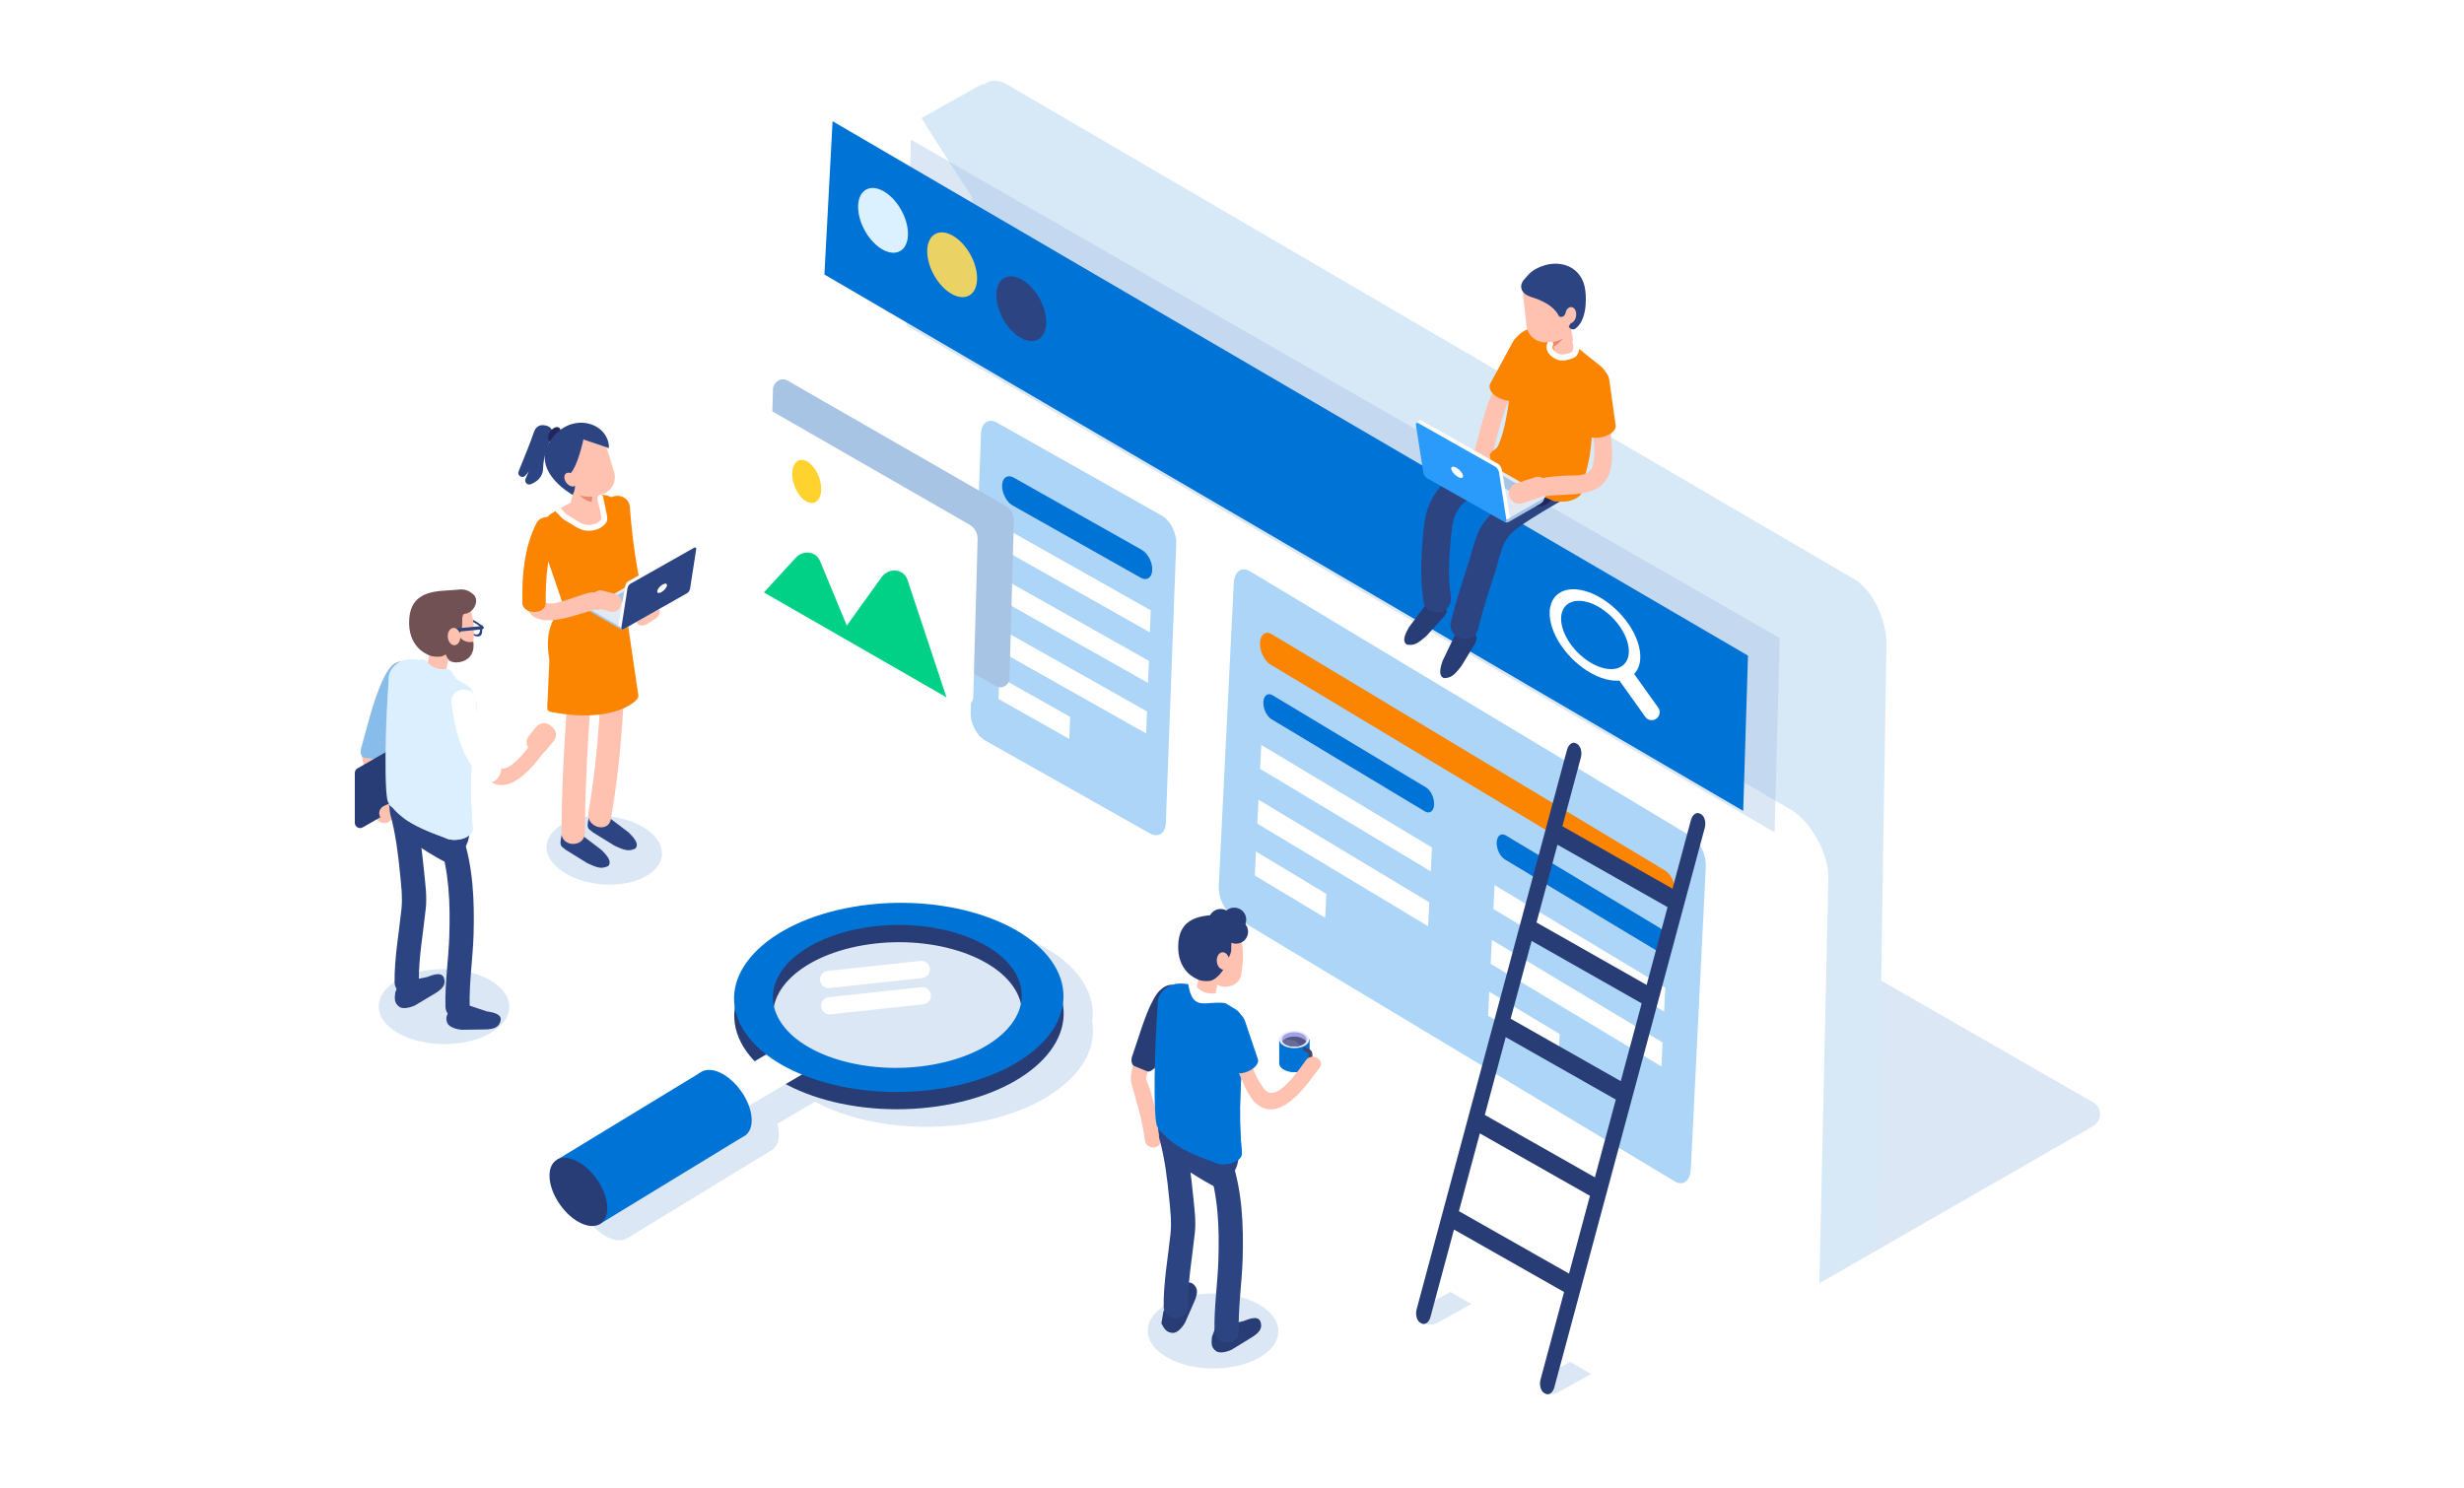 <svg width="250" height="151" viewBox="0 0 250 151" fill="none" xmlns="http://www.w3.org/2000/svg">
<g clip-path="url(#clip0_7_18196)">
<g style="mix-blend-mode:multiply" opacity="0.4">
<path d="M183.403 124.824L156.94 139.516C156.346 139.847 156.108 140.52 156.411 141.014C156.713 141.509 157.448 141.642 158.043 141.313L185.521 126.058L183.4 124.824H183.403Z" fill="#A8C4E5"/>
</g>
<g style="mix-blend-mode:multiply" opacity="0.4">
<path d="M171.264 120.126L169.094 118.922L144.722 132.453C144.127 132.784 143.889 133.457 144.192 133.951C144.495 134.446 145.229 134.579 145.824 134.25L171.262 120.128L171.264 120.126Z" fill="#A8C4E5"/>
</g>
<g style="mix-blend-mode:multiply" opacity="0.4">
<path d="M126.895 92.156L151.779 77.864C152.212 77.615 152.745 77.615 153.178 77.864L212.37 111.863C213.302 112.398 213.302 113.738 212.37 114.273L183.796 130.685L126.893 92.159L126.895 92.156Z" fill="#A8C4E5"/>
</g>
<path d="M93.498 11.982L99.714 8.496L104.627 15.532C104.627 15.532 99.976 21.202 99.725 21.395C99.474 21.589 93.498 11.982 93.498 11.982Z" fill="#D7E8F7"/>
<path d="M190.473 124.103L191.398 65.46C191.435 62.837 189.963 59.835 188.111 58.754L102.188 8.582C100.335 7.501 98.801 8.748 98.764 11.371L97.927 70.408C97.891 73.031 99.363 76.032 101.215 77.114L180.278 123.278L178.16 128.195L182.943 130.928L188.807 127.711C189.805 127.047 190.454 125.413 190.471 124.103H190.473Z" fill="#D7E8F7"/>
<g filter="url(#filter0_d_7_18196)">
<path d="M180.777 130.73L94.854 80.561C93.001 79.479 91.527 76.475 91.566 73.854L92.403 14.818C92.439 12.194 93.972 10.947 95.826 12.029L181.75 62.198C183.602 63.28 185.543 66.456 185.506 69.077L184.203 127.941C184.166 130.565 182.634 131.812 180.779 130.73H180.777Z" fill="url(#paint0_linear_7_18196)"/>
</g>
<g style="mix-blend-mode:multiply" opacity="0.4">
<path d="M180.053 84.47L91.962 33.034L92.422 14.17L180.578 64.753L180.053 84.47Z" fill="#A8C4E5"/>
</g>
<path d="M176.867 82.289L83.647 27.858L84.474 12.3L177.353 66.533L176.867 82.289Z" fill="#0073D6"/>
<path d="M92.124 23.84C92.074 25.461 90.9 26.112 89.504 25.297C88.108 24.483 87.016 22.507 87.066 20.885C87.116 19.264 88.29 18.613 89.686 19.427C91.082 20.242 92.174 22.218 92.124 23.84Z" fill="#DCF1FF"/>
<path d="M99.135 28.346C99.086 29.968 97.912 30.619 96.516 29.804C95.12 28.989 94.028 27.013 94.078 25.392C94.127 23.771 95.301 23.119 96.698 23.934C98.094 24.749 99.185 26.725 99.135 28.346Z" fill="#EBD265"/>
<path d="M106.147 32.804C106.098 34.425 104.924 35.076 103.528 34.261C102.131 33.447 101.04 31.471 101.09 29.849C101.139 28.228 102.313 27.577 103.709 28.392C105.105 29.206 106.197 31.182 106.147 32.804Z" fill="#2C4482"/>
<path d="M166.302 65.636C166.892 68.107 165.366 69.58 162.897 68.918C160.431 68.255 157.943 65.705 157.353 63.235C156.763 60.764 158.289 59.291 160.758 59.954C163.224 60.616 165.712 63.164 166.302 65.636ZM165.171 65.333C164.73 63.486 162.871 61.581 161.028 61.087C159.184 60.592 158.043 61.691 158.484 63.538C158.925 65.385 160.784 67.29 162.627 67.784C164.471 68.279 165.612 67.18 165.171 65.333Z" fill="white"/>
<path d="M168.052 72.928C167.693 73.186 167.194 73.112 166.945 72.762L164.373 69.161C164.125 68.812 164.213 68.313 164.574 68.055C164.933 67.797 165.432 67.871 165.681 68.221L168.253 71.822C168.502 72.171 168.413 72.67 168.052 72.928Z" fill="white"/>
<path d="M116.673 84.573L99.955 75.142C99.103 74.663 98.446 73.401 98.485 72.326L99.538 43.967C99.577 42.892 100.301 42.408 101.152 42.89L117.871 52.321C118.722 52.8 119.38 54.062 119.341 55.137L118.288 83.496C118.249 84.571 117.525 85.055 116.673 84.573Z" fill="#ADD5F7"/>
<path d="M115.735 58.625L102.743 51.295C102.125 50.947 101.647 50.029 101.675 49.248C101.703 48.468 102.228 48.115 102.849 48.465L115.841 55.795C116.459 56.144 116.937 57.062 116.909 57.842C116.881 58.623 116.355 58.975 115.735 58.625Z" fill="#0073D6"/>
<path d="M116.671 64.17L101.867 55.819L101.951 53.581L116.755 61.932L116.671 64.17Z" fill="white"/>
<path d="M116.481 69.303L101.678 60.951L101.762 58.711L116.566 67.062L116.481 69.303Z" fill="white"/>
<path d="M116.291 74.433L101.487 66.082L101.572 63.843L116.375 72.194L116.291 74.433Z" fill="white"/>
<path d="M108.494 74.99L101.308 70.934L101.39 68.694L108.579 72.749L108.494 74.99Z" fill="white"/>
<path d="M169.912 119.881L125.084 92.939C124.238 92.432 123.599 91.073 123.657 89.907L125.181 59.16C125.239 57.995 125.972 57.462 126.817 57.969L171.645 84.91C172.49 85.418 173.13 86.777 173.072 87.942L171.548 118.689C171.489 119.855 170.757 120.388 169.912 119.881Z" fill="#ADD5F7"/>
<path d="M168.792 91.408L128.879 67.421C128.265 67.051 127.8 66.064 127.841 65.217C127.882 64.37 128.416 63.983 129.03 64.353L168.943 88.34C169.557 88.71 170.022 89.697 169.981 90.544C169.939 91.391 169.406 91.778 168.792 91.408Z" fill="#FB8500"/>
<path d="M168.24 96.564L152.678 87.211C152.192 86.919 151.824 86.138 151.856 85.467C151.889 84.796 152.31 84.491 152.797 84.784L168.359 94.137C168.845 94.429 169.213 95.21 169.18 95.88C169.148 96.551 168.726 96.857 168.24 96.564Z" fill="#0073D6"/>
<path d="M144.566 82.337L129.004 72.984C128.518 72.691 128.15 71.911 128.183 71.24C128.215 70.569 128.637 70.264 129.123 70.556L144.685 79.909C145.171 80.202 145.539 80.982 145.506 81.653C145.474 82.324 145.053 82.629 144.566 82.337Z" fill="#0073D6"/>
<path d="M168.845 102.658L151.521 92.247L151.64 89.817L168.964 100.23L168.845 102.658Z" fill="white"/>
<path d="M145.171 88.43L127.848 78.017L127.969 75.59L145.293 86.003L145.171 88.43Z" fill="white"/>
<path d="M168.569 108.22L151.245 97.809L151.366 95.382L168.69 105.793L168.569 108.22Z" fill="white"/>
<path d="M144.895 93.993L127.571 83.582L127.692 81.154L145.016 91.565L144.895 93.993Z" fill="white"/>
<path d="M134.453 93.135L127.312 88.843L127.433 86.413L134.574 90.707L134.453 93.135Z" fill="white"/>
<path d="M158.127 107.362L150.983 103.071L151.104 100.641L158.248 104.935L158.127 107.362Z" fill="white"/>
<g style="mix-blend-mode:multiply">
<path d="M102.047 51.344L79.899 38.616C79.27 38.254 78.444 38.758 78.425 39.517L77.988 55.314C77.971 55.957 78.286 56.539 78.82 56.847L81.187 58.206L81.18 58.214L99.71 68.862L99.706 68.847L101.094 69.644C101.662 69.971 102.406 69.518 102.425 68.832L102.866 52.843C102.883 52.213 102.574 51.643 102.051 51.342L102.047 51.344Z" fill="#A8C4E5"/>
</g>
<path d="M97.417 71.547L75.147 58.75C74.614 58.442 74.296 57.859 74.315 57.217L74.752 41.419C74.773 40.66 75.597 40.157 76.226 40.518L98.374 53.247C98.897 53.548 99.206 54.118 99.189 54.748L98.748 70.737C98.729 71.42 97.985 71.876 97.417 71.549V71.547Z" fill="white"/>
<path d="M77.505 60.117L80.736 56.604C81.499 55.774 82.794 55.948 83.203 56.935L85.917 63.486L89.443 58.58C90.182 57.552 91.695 57.707 92.075 58.85L96.033 70.764L77.503 60.117H77.505Z" fill="#00D186"/>
<path d="M83.322 49.702C83.291 50.815 82.608 51.34 81.796 50.873C80.983 50.407 80.35 49.125 80.382 48.012C80.415 46.898 81.095 46.373 81.908 46.84C82.721 47.306 83.354 48.588 83.322 49.702Z" fill="#FFD22D"/>
<g style="mix-blend-mode:multiply" opacity="0.4">
<path d="M51.672 102.183C51.684 100.081 48.727 98.361 45.068 98.341C41.41 98.322 38.434 100.01 38.423 102.112C38.412 104.213 41.368 105.933 45.027 105.953C48.686 105.973 51.661 104.285 51.672 102.183Z" fill="#A8C4E5"/>
</g>
<path d="M43.325 99.149L40.487 99.725L40.105 100.705C40.014 101.409 40.018 101.781 40.487 102.152C40.881 102.464 41.685 102.223 42.104 102.03L43.926 100.94C45.277 100.2 45.175 99.65 45.028 99.198C44.812 98.691 44.188 98.809 43.325 99.153V99.149Z" fill="#2C4482"/>
<path d="M49.351 102.623L46.608 101.701L45.783 102.357C45.348 102.918 45.165 103.242 45.381 103.797C45.565 104.263 46.379 104.457 46.84 104.5L48.967 104.47C50.508 104.506 50.698 103.982 50.802 103.517C50.871 102.971 50.272 102.761 49.351 102.625V102.623Z" fill="#2C4482"/>
<path d="M39.666 67.647C38.118 69.98 37.435 72.958 36.823 75.65C36.691 76.23 36.642 76.577 36.795 77.144C37.312 79.036 37.897 80.806 38.12 82.78C38.232 83.775 39.815 83.786 39.702 82.78C39.495 80.948 39.14 79.14 38.554 77.387C38.444 77.056 38.323 76.731 38.198 76.407C38.315 76.704 38.159 76.923 38.219 76.658C38.256 76.493 38.291 76.325 38.33 76.159C38.913 73.564 39.544 70.683 41.034 68.438C41.596 67.591 40.227 66.802 39.668 67.645L39.666 67.647Z" fill="#FFC2B0"/>
<path d="M39.218 68.266C38.172 70.081 37.413 73.145 36.726 75.628C36.464 76.314 36.629 76.933 37.065 76.906L38.522 77.106C38.881 77.082 39.564 76.31 39.733 75.736L41.578 69.423C41.879 68.395 41.656 67.511 41.066 67.38L40.932 67.361C40.828 66.983 40.009 66.978 39.22 68.264L39.218 68.266Z" fill="#88BDEB"/>
<path d="M44.112 79.763L36.806 83.96C36.447 84.167 36 83.909 36 83.498V78.436C36 78.245 36.102 78.069 36.268 77.974L43.574 73.777C43.932 73.571 44.38 73.829 44.38 74.239V79.301C44.38 79.492 44.278 79.668 44.112 79.763Z" fill="#283D75"/>
<path d="M41.358 78.333C41.358 78.92 40.941 79.633 40.427 79.93C39.912 80.225 39.495 79.988 39.495 79.403C39.495 78.819 39.912 78.103 40.427 77.806C40.941 77.512 41.358 77.748 41.358 78.333Z" fill="white"/>
<path d="M40.158 83.024L39.626 83.263C39.218 83.448 38.732 83.263 38.548 82.859C38.362 82.453 38.548 81.969 38.954 81.786L39.486 81.548C39.894 81.363 40.381 81.548 40.565 81.952C40.75 82.358 40.565 82.842 40.158 83.024Z" fill="#FFC2B0"/>
<path opacity="0.46" d="M46.317 62.553L46.328 62.85C46.328 62.85 46.366 63.746 45.48 63.282C44.594 62.817 44.622 61.702 44.622 61.702C44.622 61.702 45.297 61.622 46.317 62.553Z" fill="white"/>
<path d="M45.475 63.309C46.632 63.907 46.591 62.862 46.591 62.862L46.599 62.867L46.565 62.512C45.274 61.409 44.455 61.463 44.455 61.463C44.455 61.463 44.319 62.714 45.475 63.312V63.309ZM44.667 61.745C44.667 61.745 45.324 61.71 46.312 62.566L46.321 62.824C46.321 62.824 46.351 63.6 45.49 63.155C44.63 62.71 44.667 61.745 44.667 61.745Z" fill="#513554"/>
<path d="M47.023 63.062L46.336 62.751L46.299 62.364L46.986 62.675L47.023 63.062Z" fill="#513554"/>
<path d="M44.512 61.757L44.391 61.701C44.324 61.671 44.263 61.579 44.257 61.495C44.248 61.411 44.296 61.368 44.363 61.398L44.484 61.454C44.551 61.484 44.611 61.577 44.618 61.66C44.627 61.744 44.579 61.787 44.512 61.757Z" fill="#513554"/>
<path d="M48.958 63.776L48.837 63.72C48.77 63.69 48.71 63.598 48.703 63.514C48.694 63.43 48.742 63.388 48.809 63.417L48.93 63.473C48.997 63.503 49.058 63.596 49.064 63.679C49.073 63.763 49.025 63.806 48.958 63.776Z" fill="#513554"/>
<path d="M48.858 63.46C48.858 63.46 47.952 62.624 46.766 62.603L46.8 62.957L46.809 62.962C46.809 62.962 46.975 64.064 48.117 64.509C49.258 64.954 48.858 63.46 48.858 63.46ZM48.069 64.324C47.219 63.993 47.096 63.174 47.096 63.174L47.053 62.901C47.959 62.906 48.683 63.568 48.683 63.568C48.683 63.568 48.916 64.655 48.067 64.324H48.069Z" fill="#2C4482"/>
<path d="M47.256 63.373C47.228 63.338 47.219 63.295 47.236 63.276L47.442 63.05C47.459 63.03 47.496 63.043 47.526 63.076C47.554 63.11 47.563 63.153 47.545 63.172L47.34 63.398C47.323 63.418 47.286 63.405 47.256 63.373Z" fill="#2C4482"/>
<path d="M44.797 62.21C44.769 62.175 44.76 62.132 44.778 62.113L44.983 61.887C45 61.867 45.037 61.88 45.067 61.913C45.095 61.947 45.104 61.99 45.087 62.009L44.881 62.235C44.864 62.255 44.827 62.242 44.797 62.21Z" fill="#FCFEFF"/>
<path d="M44.538 85.366C45.59 88.435 45.685 91.735 45.588 94.948C45.514 97.341 45.134 99.755 45.195 102.151C45.233 103.72 47.691 103.727 47.652 102.151C47.59 99.691 47.985 97.21 48.052 94.75C48.143 91.402 48.005 87.914 46.909 84.717C46.401 83.236 44.028 83.872 44.54 85.366H44.538Z" fill="#2C4482"/>
<path d="M39.595 82.612C40.146 84.605 40.394 86.661 40.595 88.712C40.714 89.925 40.857 91.081 40.729 92.292C40.472 94.726 40.016 97.205 40.033 99.658C40.044 101.23 42.502 101.234 42.491 99.658C42.474 97.171 42.941 94.655 43.2 92.184C43.33 90.939 43.155 89.722 43.031 88.48C42.813 86.293 42.554 84.087 41.966 81.963C41.547 80.447 39.175 81.092 39.597 82.612H39.595Z" fill="#2C4482"/>
<path d="M41.609 85.844C41.836 86.097 40.861 84.865 41.153 85.042C41.76 85.407 45.173 87.712 45.882 87.725C46.74 87.74 46.239 86.915 46.879 86.345C47.484 85.805 47.627 84.926 47.687 84.117C47.704 83.894 47.715 83.661 47.624 83.455C47.527 83.233 47.328 83.076 47.134 82.93C45.618 81.788 42.636 78.965 40.52 79.868C38.073 80.911 40.524 84.633 41.611 85.844H41.609Z" fill="#2C4482"/>
<path d="M39.83 67.78C39.381 68.356 39.435 68.711 39.456 69.498C39.478 70.266 40.001 70.932 40.745 71.139L48.342 73.259C48.342 73.259 48.779 70.352 47.281 69.477C46.475 69.006 45.221 68.251 44.237 67.656C42.794 66.781 40.868 66.454 39.83 67.782V67.78Z" fill="#DBEFFF"/>
<path d="M43.293 67.681L43.935 64.832L45.681 66.002L45.156 68.595C45.104 69.017 43.166 68.649 43.293 67.681Z" fill="#FFC2B0"/>
<path d="M44.354 60.678C44.354 60.678 42.603 59.465 42.586 62.413C42.575 64.464 43.827 66.243 45.519 67.042C46.572 67.541 47.86 66.903 47.918 65.881C48.169 64.391 48.173 62.998 47.683 61.8C47.752 60.568 46.9 61.007 45.428 60.927L44.356 60.678H44.354Z" fill="#FFC2B0"/>
<path d="M43.354 66.402C43.354 66.402 41.328 65.654 41.521 62.82C41.728 59.752 44.564 60.016 46.142 59.866C46.84 59.799 47.324 59.7 48.04 60.332C48.69 60.908 48.081 62.205 47.149 62.289C46.779 62.321 46.948 63.312 46.874 63.652C46.743 64.256 46.364 64.553 46.224 65.138C46.092 65.692 45.269 66.561 44.735 66.624C43.784 66.733 43.354 66.402 43.354 66.402Z" fill="#715154"/>
<path d="M39.428 81.442C38.944 81.257 39.06 72.988 39.495 68.421L48.047 72.47C48.004 76.357 47.511 79.425 47.978 84.162L39.428 81.444V81.442Z" fill="#DBEFFF"/>
<path d="M45.126 85.005C43.014 84.237 40.999 83.399 39.817 81.956C39.236 81.623 39.309 81.034 39.981 80.649C40.651 80.264 41.676 80.221 42.257 80.554L47.566 83.603C48.147 83.936 48.074 84.526 47.401 84.91C46.731 85.295 45.707 85.338 45.126 85.005Z" fill="#DBEFFF"/>
<path d="M48.047 72.468L46.638 71.801C46.58 75.592 46.113 78.634 46.573 83.287L46.55 83.281C46.56 83.543 46.372 83.825 45.994 84.04C45.324 84.425 44.3 84.468 43.718 84.134C42.705 83.767 41.715 83.38 40.826 82.919C41.993 83.81 43.53 84.429 45.123 85.007C45.705 85.341 46.727 85.297 47.399 84.913C47.775 84.695 47.963 84.416 47.955 84.154L47.978 84.16C47.509 79.423 48.004 76.355 48.047 72.468Z" fill="#DBEFFF"/>
<path d="M48.91 63.869L46.297 64.118C46.204 64.127 46.12 64.058 46.111 63.965C46.102 63.873 46.172 63.789 46.264 63.781L48.878 63.532C48.971 63.523 49.055 63.592 49.064 63.684C49.072 63.776 49.003 63.86 48.91 63.869Z" fill="#2C4482"/>
<path d="M46.291 68.887C44.328 68.592 43.003 69.82 42.534 67.01C42.819 66.834 43.189 66.92 43.382 67.195C43.719 67.679 44.434 67.984 45.225 67.887C45.463 67.859 45.694 67.967 45.824 68.167L46.291 68.887Z" fill="#DCEFFF"/>
<path d="M46.613 71.431C46.747 73.059 47.006 74.547 47.689 76.037C48.18 77.11 48.685 78.643 49.749 79.32C52.15 80.847 54.712 76.938 55.846 75.45C56.462 74.644 55.09 73.859 54.48 74.656C53.838 75.499 51.465 79.191 50.242 77.598C48.936 75.897 48.363 73.506 48.193 71.431C48.111 70.429 46.528 70.421 46.611 71.431H46.613Z" fill="#FFC2B0"/>
<path d="M45.82 71.412C46.297 75.435 47.573 77.993 49.338 79.294C50.268 79.806 51.137 78.348 50.78 77.467C49.021 75.91 48.405 73.485 48.236 70.715C48.007 70.154 47.352 69.849 46.725 70.012C46.07 70.182 45.67 70.799 45.818 71.412H45.82Z" fill="white"/>
<path d="M53.802 76.094L54.031 76.277C54.458 76.618 55.083 76.55 55.425 76.124L56.193 75.172C56.536 74.747 56.467 74.126 56.04 73.785L55.811 73.602C55.383 73.261 54.759 73.329 54.416 73.754L53.648 74.707C53.306 75.132 53.374 75.753 53.802 76.094Z" fill="#FFC2B0"/>
<path d="M45.219 65.394C45.121 65.465 44.905 67.516 46.639 67.185C48.372 66.853 48.022 65.127 48.022 65.127C48.022 65.127 46.645 65.484 46.265 63.785C45.884 62.087 45.219 65.396 45.219 65.396V65.394Z" fill="#715154"/>
<path d="M46.697 64.544C46.738 65.03 46.489 65.447 46.139 65.477C46.1 65.481 46.063 65.477 46.027 65.472C45.724 65.425 45.469 65.083 45.432 64.651C45.391 64.166 45.64 63.749 45.99 63.718C46.34 63.688 46.656 64.058 46.699 64.542L46.697 64.544Z" fill="#FFC2B0"/>
<path d="M172.589 82.627L172.487 82.569C172.13 82.367 171.715 82.655 171.566 83.21L169.692 90.183L158.522 83.846L160.396 76.873C160.545 76.319 160.374 75.699 160.018 75.497L159.916 75.439C159.56 75.237 159.145 75.525 158.995 76.08L156.968 83.623L156.771 84.356L154.344 93.386L154.199 93.926L151.72 103.15L151.709 103.187L148.999 113.271L148.897 113.647L146.47 122.678L146.273 123.411L143.734 132.861C143.585 133.416 143.755 134.035 144.112 134.237L144.214 134.295C144.57 134.497 144.985 134.209 145.134 133.654L147.523 124.774L158.693 131.111L156.305 139.991C156.155 140.546 156.326 141.165 156.683 141.367L156.784 141.425C157.141 141.627 157.556 141.339 157.705 140.784L172.969 84.001C173.118 83.446 172.948 82.827 172.591 82.625L172.589 82.627ZM169.191 92.055L167.068 99.949L155.898 93.612L158.021 85.719L169.191 92.055ZM164.444 109.713L153.274 103.376L155.397 95.483L166.567 101.819L164.444 109.713ZM161.82 119.476L150.65 113.14L152.773 105.247L163.943 111.583L161.82 119.476ZM148.024 122.906L150.147 115.013L161.317 121.349L159.194 129.242L148.024 122.906Z" fill="#283D75"/>
<g style="mix-blend-mode:multiply" opacity="0.4">
<path d="M110.2 100.194C107.611 95.126 98.329 92.273 89.474 93.823C81.641 95.195 76.763 99.551 77.532 104.047C77.359 105.199 77.547 106.386 78.146 107.558C78.494 108.24 78.967 108.881 79.542 109.478L76.914 111.026C76.566 110.725 76.192 110.474 75.809 110.297C74.975 109.913 74.26 109.951 73.782 110.319L59.273 119.147C58.739 119.459 58.445 120.126 58.529 121.061C58.689 122.822 60.124 124.85 61.736 125.594C62.452 125.923 63.081 125.944 63.546 125.71L63.565 125.699C63.623 125.669 63.68 125.634 63.734 125.596L78.14 116.812C78.758 116.537 79.11 115.838 79.017 114.828C78.993 114.572 78.941 114.307 78.866 114.045L82.687 111.796C86.861 114.037 92.96 114.965 98.872 113.929C106.705 112.557 111.583 108.201 110.814 103.705C110.987 102.553 110.799 101.366 110.2 100.194ZM84.632 107.816C84.905 107.988 85.192 108.152 85.493 108.309C85.192 108.154 84.905 107.99 84.632 107.816ZM105.845 105.348C106.057 105.019 106.229 104.683 106.359 104.339C106.229 104.683 106.059 105.021 105.845 105.348C105.702 105.567 105.544 105.782 105.367 105.991C105.544 105.78 105.704 105.567 105.845 105.348ZM87.955 109.302C87.6 109.192 87.256 109.074 86.921 108.947C87.256 109.076 87.6 109.194 87.955 109.302ZM93.797 110.151C93.177 110.151 92.561 110.121 91.957 110.067C92.563 110.121 93.177 110.149 93.797 110.151ZM97.558 109.833C99.648 109.468 101.461 108.82 102.905 107.986C101.461 108.82 99.65 109.468 97.558 109.833ZM104.455 106.9C104.228 107.094 103.986 107.281 103.727 107.464C103.986 107.283 104.228 107.096 104.455 106.9Z" fill="#A8C4E5"/>
</g>
<path d="M107.247 100.159C104.658 95.092 95.377 92.238 86.521 93.789C77.664 95.339 72.584 100.706 75.174 105.774C77.763 110.841 87.044 113.695 95.9 112.144C104.757 110.594 109.837 105.227 107.247 100.159ZM78.95 104.987C76.994 101.157 80.83 97.104 87.522 95.932C94.214 94.76 101.223 96.915 103.179 100.744C105.136 104.574 101.299 108.627 94.607 109.799C87.915 110.97 80.906 108.816 78.95 104.987Z" fill="#283D75"/>
<path d="M70.373 115.509L66.744 113.475L79.062 106.225L82.691 108.259L70.373 115.509Z" fill="white"/>
<path d="M107.228 98.409C104.638 93.341 95.357 90.488 86.502 92.038C77.644 93.589 72.565 98.955 75.154 104.023C77.744 109.091 87.025 111.944 95.88 110.394C104.738 108.844 109.817 103.477 107.228 98.409ZM78.93 103.236C76.974 99.407 80.811 95.354 87.502 94.182C94.194 93.01 101.204 95.165 103.16 98.994C105.116 102.823 101.279 106.877 94.588 108.048C87.896 109.22 80.886 107.066 78.93 103.236Z" fill="#0073D6"/>
<path d="M76.255 113.376C76.415 115.137 75.237 115.961 73.624 115.217C72.012 114.473 70.577 112.445 70.417 110.685C70.257 108.924 71.435 108.1 73.047 108.844C74.66 109.588 76.095 111.616 76.255 113.376Z" fill="#0073D6"/>
<path d="M56.51 117.694L71.019 108.865L75.375 115.361L60.783 124.258L56.51 117.694Z" fill="#0073D6"/>
<path d="M61.605 122.3C61.764 124.061 60.587 124.884 58.974 124.14C57.362 123.396 55.926 121.369 55.767 119.608C55.606 117.847 56.785 117.023 58.397 117.767C60.009 118.511 61.445 120.539 61.605 122.3Z" fill="#283D75"/>
<path d="M93.57 99.249L84.168 100.266C83.686 100.318 83.251 99.972 83.2 99.492C83.148 99.013 83.496 98.581 83.98 98.527L93.382 97.51C93.864 97.459 94.298 97.805 94.35 98.284C94.402 98.764 94.054 99.196 93.57 99.249Z" fill="white"/>
<path d="M93.678 101.913L84.276 102.93C83.794 102.982 83.36 102.636 83.308 102.156C83.256 101.677 83.604 101.245 84.088 101.191L93.49 100.175C93.972 100.123 94.407 100.469 94.459 100.948C94.51 101.428 94.162 101.86 93.678 101.913Z" fill="white"/>
<g style="mix-blend-mode:multiply" opacity="0.4">
<path d="M67.157 86.787C67.324 84.88 64.84 83.108 61.61 82.829C58.38 82.55 55.627 83.87 55.46 85.777C55.294 87.684 57.778 89.456 61.008 89.735C64.238 90.014 66.991 88.694 67.157 86.787Z" fill="#A8C4E5"/>
</g>
<path d="M56.002 44.242C56.181 43.847 55.98 43.384 55.569 43.24C55.064 43.062 54.435 43.047 54.16 43.879C53.847 44.827 53.116 46.633 52.619 47.833C52.448 48.246 52.976 48.596 53.289 48.278C53.566 47.999 53.804 47.635 53.89 47.173C53.89 47.173 53.613 47.945 53.324 48.592C53.175 48.925 53.505 49.276 53.845 49.14C54.435 48.908 55.09 48.442 55.103 47.511C55.12 46.367 55.65 45.01 55.998 44.242H56.002Z" fill="#2C4482"/>
<path d="M56.696 44.397C56.438 44.79 56.03 44.979 55.783 44.82C55.537 44.661 55.546 44.212 55.805 43.819C56.062 43.425 56.471 43.236 56.717 43.395C56.964 43.554 56.955 44.004 56.696 44.397Z" fill="#21275E"/>
<path d="M61.546 57.977C61.397 58.054 61.243 58.132 61.075 58.155C60.681 58.209 60.255 57.972 59.864 57.745C59.828 57.723 59.791 57.702 59.765 57.667C59.711 57.594 59.719 57.495 59.743 57.418C59.886 56.938 60.113 56.951 60.444 56.676C60.593 56.552 60.727 56.406 60.874 56.279C61.105 56.081 61.369 55.933 61.632 55.786C61.952 55.608 63.117 55.002 63.357 55.87C63.461 56.246 63.426 56.494 63.24 56.736C63.018 57.031 62.895 57.171 62.598 57.375C62.266 57.605 61.905 57.792 61.546 57.977Z" fill="#FFC2B0"/>
<path d="M59.891 57.139C60.018 56.82 60.051 56.633 60.228 56.36C60.368 56.148 60.567 55.982 60.805 55.888C61.265 55.705 62.033 55.445 62.288 55.621C62.616 55.847 62.281 56.227 62.076 56.461C61.667 56.926 60.98 57.255 60.425 57.461C60.329 57.495 60.252 57.474 60.197 57.422C60.174 57.472 60.379 57.338 60.36 57.39C60.234 57.706 59.767 57.452 59.891 57.139Z" fill="#FFC2B0"/>
<path d="M60.004 56.98L59.462 57.547L60.514 58.775L61.137 58.147L60.004 56.98Z" fill="#D0E7F4"/>
<path d="M63.778 84.472L61.319 82.608L59.883 82.365C59.41 84.222 59.624 83.997 60.169 84.472L62.309 85.798C63.435 86.334 63.794 86.403 64.451 86.117C64.848 85.697 64.472 85.151 63.778 84.474V84.472Z" fill="#2C4482"/>
<path d="M61.025 86.248L58.565 84.384L57.13 84.141C56.656 85.998 56.87 85.773 57.415 86.248L59.555 87.574C60.681 88.11 61.04 88.179 61.697 87.893C62.094 87.473 61.718 86.927 61.025 86.25V86.248Z" fill="#2C4482"/>
<path d="M56.808 51.838C57.005 51.611 57.281 51.479 57.547 51.346C57.833 51.204 58.127 51.082 58.429 50.981C59.047 50.774 59.685 50.665 60.338 50.684C60.72 50.697 60.72 50.106 60.338 50.093C59.614 50.069 58.889 50.196 58.209 50.433C57.869 50.549 57.539 50.691 57.219 50.852C56.918 51.002 56.611 51.163 56.389 51.421C56.14 51.707 56.557 52.126 56.808 51.838Z" fill="white"/>
<path d="M61.533 51.448C61.767 54.619 62.173 57.735 62.886 60.837C63.228 62.319 65.519 61.702 65.179 60.218C64.514 57.32 64.127 54.421 63.908 51.456C63.798 49.949 61.423 49.928 61.533 51.448Z" fill="#FB8500"/>
<path d="M61.028 63.374C61.118 69.816 60.779 76.125 59.698 82.474C59.445 83.962 61.732 84.601 61.987 83.102C63.105 76.542 63.496 70.034 63.403 63.374C63.381 61.856 61.006 61.852 61.028 63.374Z" fill="#FFC2B0"/>
<path d="M57.923 65.211C57.553 71.635 56.979 78.064 56.968 84.502C56.966 86.022 59.339 86.024 59.343 84.502C59.354 78.064 59.929 71.635 60.298 65.211C60.387 63.693 58.012 63.697 57.923 65.211Z" fill="#FFC2B0"/>
<path d="M55.608 65.942C55.848 69.262 57.984 69.595 60.137 68.359C62.289 67.122 63.489 64.306 63.489 61.831C63.489 61.831 62.292 58.16 60.137 59.397C57.982 60.633 55.328 62.087 55.608 65.94V65.942Z" fill="#FB8500"/>
<path d="M62.951 52.228C62.951 52.228 64.378 54.458 64.216 55.804C64.112 56.66 63.491 57.623 63.401 57.896C62.659 60.138 63.068 60.818 62.988 61.439C62.988 61.439 62.493 63.572 57.2 61.555L54.977 55.058L62.951 52.228Z" fill="#FB8500"/>
<path d="M55.369 56.481C55.175 56.363 55.127 56.045 55.127 56.045C54.993 54.886 54.353 54.361 55.62 52.376C55.823 52.058 58.594 50.628 60.678 50.254C61.687 50.074 62.685 50.633 63.092 51.568C63.33 52.116 63.561 53.198 63.561 53.2C63.66 55.326 62.714 52.533 62.562 53.709C62.566 53.682 62.575 53.651 62.58 53.623C62.58 53.623 62.322 55.608 62.126 57.143C62.005 58.102 61.918 58.795 61.912 58.891C61.912 58.896 61.912 58.902 61.912 58.904L58.3 61.738L56.4 58.324L55.373 56.481H55.369Z" fill="#FB8500"/>
<path d="M60.543 50.226C60.543 50.226 62.348 52.082 60.783 53.396C59.218 54.709 56.551 51.772 56.551 51.772C57.951 50.899 59.296 50.308 60.543 50.226Z" fill="#FFC2B0"/>
<path d="M63.489 61.833L64.769 70.582C64.775 70.7 64.738 70.816 64.661 70.921C64.17 71.571 61.684 73.272 56.253 72.315C55.626 72.205 55.524 72.175 55.526 71.766L55.842 64.8L59.039 64.768L63.489 61.831V61.833Z" fill="#FB8500"/>
<path d="M59.728 51.297L60.589 47.99L58.505 48.646L57.805 51.346C57.656 51.787 59.104 52.985 59.728 51.297Z" fill="#FFC2B0"/>
<path d="M60.615 50.482C60.615 50.805 60.738 51.149 60.805 51.461C60.887 51.843 61.004 52.248 61.012 52.639C61.012 52.667 61.017 52.697 61.012 52.725C61.008 52.742 61.036 52.671 61.002 52.712C60.891 52.843 60.777 52.949 60.628 53.037C60.353 53.198 60.038 53.273 59.722 53.273C59.143 53.273 58.704 52.951 58.235 52.66C58.027 52.533 57.822 52.404 57.614 52.28C57.312 52.097 57.124 51.792 56.862 51.564C56.575 51.314 56.153 51.731 56.443 51.981C56.733 52.23 56.949 52.564 57.286 52.772C57.461 52.882 57.641 52.987 57.816 53.097C58.358 53.43 58.864 53.791 59.517 53.854C60.226 53.922 61.084 53.654 61.494 53.041C61.73 52.691 61.557 52.172 61.481 51.794C61.425 51.508 61.36 51.224 61.3 50.94C61.276 50.835 61.254 50.73 61.233 50.624C61.224 50.583 61.218 50.542 61.211 50.504C61.203 50.454 61.211 50.566 61.211 50.484C61.211 50.104 60.615 50.104 60.617 50.484L60.615 50.482Z" fill="white"/>
<path d="M60.481 50.34L61.104 50.151C62.061 49.86 62.601 48.852 62.308 47.899L61.345 44.763C61.052 43.81 60.038 43.274 59.081 43.565L58.459 43.754C57.501 44.045 56.961 45.054 57.254 46.007L58.217 49.142C58.51 50.095 59.524 50.632 60.481 50.34Z" fill="#FFC2B0"/>
<path d="M60.087 50.392C59.81 50.452 59.103 50.383 58.801 50.243C58.801 50.243 59.389 50.866 60.035 50.931L60.087 50.392Z" fill="#EA8A6C"/>
<path d="M59.192 44.593C59.192 44.593 58.649 47.214 57.904 48.01L58.15 48.485C58.397 48.964 58.412 49.528 58.191 50.02L58.1 50.222C58.1 50.222 53.194 47.521 56.302 44.128C58.405 41.832 61.792 43.021 61.79 45.472L59.194 44.595L59.192 44.593Z" fill="#2C4482"/>
<path d="M57.897 49.323C58.25 49.456 58.537 49.272 58.539 48.908C58.539 48.545 58.256 48.143 57.902 48.01C57.549 47.876 57.262 48.061 57.26 48.424C57.26 48.788 57.543 49.19 57.897 49.323Z" fill="#FFC2B0"/>
<path d="M66.48 62.798L65.683 63.305C65.293 63.552 64.831 63.533 64.658 63.264L64.537 63.075C64.364 62.804 64.541 62.381 64.93 62.134L65.728 61.626C66.117 61.379 66.579 61.398 66.752 61.667L66.874 61.856C67.046 62.127 66.869 62.551 66.48 62.798Z" fill="#FFC2B0"/>
<path d="M59.784 61.96V61.766L60.035 61.863L60.089 61.74L66.344 58.148C66.42 58.105 66.552 58.109 66.64 58.16L69.333 59.706V59.663L69.831 59.863V60.068H69.826C69.82 60.087 69.805 60.106 69.779 60.121L63.271 63.86C63.195 63.903 63.063 63.899 62.974 63.847L59.855 62.056C59.808 62.029 59.784 61.994 59.784 61.962V61.96Z" fill="#A8C4E5"/>
<path d="M63.272 63.654L69.781 59.915C69.856 59.872 69.845 59.794 69.759 59.745L66.64 57.954C66.553 57.904 66.419 57.898 66.344 57.941L59.836 61.68C59.76 61.723 59.771 61.8 59.857 61.85L62.976 63.641C63.063 63.691 63.197 63.697 63.272 63.654Z" fill="#E1EAF4"/>
<path d="M62.83 61.246L64.406 60.341C64.423 60.33 64.421 60.313 64.401 60.3L63.647 59.865C63.625 59.852 63.593 59.852 63.576 59.863L62 60.769C61.983 60.779 61.985 60.796 62.004 60.809L62.759 61.244C62.78 61.257 62.813 61.257 62.83 61.246Z" fill="#A8C4E5"/>
<path d="M63.439 59.448C63.465 59.278 63.599 59.076 63.74 58.997L70.202 55.344C70.261 55.311 70.308 55.305 70.345 55.32C70.358 55.326 70.369 55.335 70.377 55.346L70.591 55.569L70.397 55.552L69.783 59.502C69.757 59.672 69.623 59.874 69.483 59.954L63.372 63.409L63.175 63.63L63.152 63.684C63.029 63.71 62.732 63.501 62.732 63.501L63.439 59.448Z" fill="white"/>
<path d="M63.252 63.845L69.714 60.192C69.853 60.113 69.987 59.913 70.015 59.741L70.635 55.748C70.661 55.578 70.57 55.503 70.432 55.582L63.969 59.235C63.831 59.315 63.697 59.515 63.669 59.687L63.048 63.68C63.022 63.849 63.113 63.925 63.252 63.845Z" fill="#2C4482"/>
<path d="M66.685 59.979C66.653 60.192 66.845 60.239 67.118 60.084C67.39 59.93 67.636 59.635 67.669 59.422C67.701 59.21 67.509 59.162 67.236 59.317C66.964 59.47 66.718 59.766 66.685 59.979Z" fill="white"/>
<path d="M54.811 53.273C54.147 54.798 53.278 56.367 53.101 58.044C52.971 59.27 52.859 61.267 53.756 62.237C54.61 63.16 56.034 63 57.145 62.768C57.832 62.624 58.5 62.409 59.168 62.203C59.462 62.112 59.756 62.026 60.052 61.94C60.175 61.906 60.493 61.893 60.35 61.856C61.461 62.138 61.935 60.429 60.824 60.147C60.002 59.939 59.062 60.384 58.291 60.618C57.525 60.852 56.071 61.491 55.284 61.138C54.629 60.846 54.791 58.904 54.86 58.233C55.007 56.814 55.785 55.451 56.345 54.165C56.797 53.129 55.262 52.226 54.809 53.271L54.811 53.273Z" fill="#FFC2B0"/>
<path d="M54.437 53.08C53.134 55.64 52.993 58.403 52.993 61.147C52.993 62.383 55.366 62.439 55.366 61.199C55.366 58.61 55.485 56.057 56.715 53.641C57.297 52.499 55.012 51.951 54.437 53.08Z" fill="#FB8500"/>
<path d="M63.022 61.315L62.98 61.468C62.858 61.921 62.389 62.19 61.934 62.068L60.661 61.727C60.206 61.605 59.936 61.139 60.058 60.687L60.099 60.533C60.222 60.081 60.691 59.812 61.145 59.934L62.419 60.274C62.874 60.396 63.144 60.862 63.022 61.315Z" fill="#FFC2B0"/>
<path d="M142.954 63.652L144.806 61.177L146.12 60.547C147.093 62.207 146.825 62.048 146.432 62.656L144.737 64.523C143.799 65.351 143.475 65.514 142.761 65.417C142.262 65.123 142.472 64.493 142.954 63.648V63.652Z" fill="#283D75"/>
<path d="M146.373 67.045L147.715 64.265L148.885 63.398C150.158 64.843 149.864 64.738 149.596 65.411L148.29 67.565C147.529 68.554 147.24 68.778 146.522 68.819C145.975 68.623 146.062 67.965 146.371 67.047L146.373 67.045Z" fill="#283D75"/>
<path d="M155.691 36.781C154.368 38.293 153.409 39.605 152.732 41.49C152.09 43.281 151.68 45.1 151.213 46.939C150.923 48.078 149.151 47.594 149.442 46.453C149.981 44.343 150.467 42.267 151.249 40.226C151.963 38.368 153.089 36.981 154.394 35.491C155.172 34.603 156.467 35.9 155.693 36.784L155.691 36.781Z" fill="#FFC2B0"/>
<path d="M153.5 34.685L151.167 38.992C150.791 40.37 153.878 41.308 154.289 40.209L156.167 35.881C156.426 35.178 156.108 34.391 155.43 34.064C154.723 33.722 153.871 33.997 153.497 34.685H153.5Z" fill="#FB8500"/>
<path d="M155.457 45.425C153.622 46.117 151.763 46.734 149.902 47.358C148.908 47.691 147.849 48.022 146.987 48.635C146.142 49.237 145.562 50.056 145.119 50.981C144.549 52.172 144.46 53.439 144.348 54.744C144.168 56.864 144.112 59.008 144.438 61.115C144.557 61.874 145.513 62.293 146.193 62.106C147.008 61.884 147.309 61.119 147.19 60.36C146.874 58.332 147.052 56.129 147.261 54.088C147.335 53.365 147.348 53.284 147.495 52.585C147.406 53.011 147.523 52.535 147.581 52.415C147.633 52.31 147.683 52.202 147.739 52.099C147.866 51.856 148.009 51.628 148.156 51.396C148.286 51.192 147.938 51.598 148.21 51.329C148.29 51.25 148.374 51.168 148.45 51.084C148.515 51.011 148.755 50.854 148.426 51.089C148.524 51.02 148.619 50.953 148.72 50.891C148.945 50.753 149.183 50.641 149.423 50.534C149.103 50.676 149.429 50.534 149.503 50.506C149.66 50.448 149.818 50.388 149.978 50.33C152.051 49.59 154.152 48.941 156.214 48.162C156.934 47.891 157.429 47.205 157.21 46.416C157.02 45.728 156.179 45.152 155.455 45.425H155.457Z" fill="#2C4482"/>
<path d="M157.545 48.01C155.879 48.999 154.154 49.938 152.587 51.082C151.601 51.802 150.691 52.619 150.136 53.725C149.602 54.787 149.377 55.928 149.018 57.051C148.377 59.048 147.717 61.031 147.214 63.069C146.773 64.843 149.526 65.6 149.967 63.824C150.458 61.848 151.078 59.915 151.716 57.984C151.874 57.502 151.995 57.012 152.133 56.524C152.207 56.262 152.284 56.002 152.373 55.744C152.412 55.627 152.455 55.511 152.498 55.397C152.6 55.12 152.395 55.591 152.557 55.262C152.961 54.445 153.432 53.959 154.156 53.449C155.702 52.359 157.364 51.43 158.991 50.467C160.567 49.532 159.134 47.076 157.55 48.016L157.545 48.01Z" fill="#2C4482"/>
<path d="M155.246 51.185L151.971 49.304C151.191 48.855 150.921 47.853 151.372 47.076C151.824 46.3 152.831 46.031 153.612 46.481L156.886 48.362C157.666 48.812 157.937 49.813 157.485 50.59C157.033 51.366 156.026 51.635 155.246 51.188V51.185Z" fill="#21275E"/>
<path d="M151.688 45.599C152.054 45.623 153.366 42.359 153.42 35.537L161.869 40.091C160.913 44.505 161.735 44.589 159.742 49.975L151.691 45.599H151.688Z" fill="#FB8500"/>
<path d="M156.463 48.04C156.638 48.394 159.69 46.894 160.096 41.327C160.148 40.62 160.241 40.561 160.907 40.815L161.869 40.312C161.328 43.909 161.776 44.999 160.786 48.384C160.446 49.541 159.044 49.998 158.082 49.267L156.465 48.042L156.463 48.04Z" fill="#FB8500"/>
<path d="M157.572 50.807C155.149 49.837 152.845 48.786 151.526 47.068C150.865 46.659 150.973 45.977 151.766 45.556C152.559 45.135 153.696 44.526 154.358 44.935L160.098 48.831C160.76 49.239 160.319 49.684 159.526 50.106V49.672C158.732 50.093 158.235 51.215 157.574 50.807H157.572Z" fill="#FB8500"/>
<path d="M160.116 49.08L158.467 46.539C154.641 51.555 152.594 47.745 151.688 47.27C153.044 48.728 155.028 49.732 157.233 50.613C157.894 51.022 159.085 51.011 159.878 50.59C160.671 50.168 160.779 49.489 160.118 49.078L160.116 49.08Z" fill="#FB8500"/>
<path d="M154.086 34.001C153.476 34.593 153.48 35.01 153.379 35.917C153.279 36.805 153.774 37.652 154.596 38.009L162.993 41.66C162.993 41.66 163.963 38.385 162.381 37.138C161.53 36.468 160.209 35.399 159.174 34.558C157.652 33.322 155.491 32.636 154.083 34.001H154.086Z" fill="#FB8500"/>
<path d="M157.68 35.509L156.979 31.735L159.262 32.636L159.83 35.717C159.962 36.222 158.244 37.45 157.68 35.509Z" fill="#FFC2B0"/>
<path d="M157.539 34.633C157.574 34.73 158.693 34.36 158.659 34.238C158.659 34.238 158.175 34.949 157.617 35.171L157.539 34.633Z" fill="#EA8A6C"/>
<path d="M162.858 39.076C163.022 40.718 163.314 42.348 163.435 43.995C163.541 45.421 163.803 47.309 163.02 48.607C161.708 50.79 158.153 49.887 156.08 50.502C154.945 50.839 154.459 49.076 155.591 48.741C156.711 48.41 157.839 48.308 159 48.263C159.938 48.227 161.202 48.39 161.574 47.33C161.989 46.145 161.659 44.432 161.527 43.202C161.38 41.824 161.157 40.456 161.021 39.076C160.904 37.906 162.741 37.915 162.858 39.076Z" fill="#FFC2B0"/>
<path d="M150.72 45.7C151.195 45.973 151.362 46.582 151.089 47.057L150.143 48.698C149.87 49.171 149.257 49.336 148.779 49.065C148.303 48.794 148.137 48.184 148.409 47.709L149.356 46.068C149.628 45.595 150.242 45.429 150.72 45.7Z" fill="#FFC2B0"/>
<path d="M160.362 38.822L160.62 43.707C161.017 45.081 164.145 44.285 163.922 43.133L163.267 38.463C163.123 37.727 162.44 37.22 161.69 37.291C160.907 37.364 160.321 38.039 160.362 38.82V38.822Z" fill="#FB8500"/>
<path d="M156.742 50.142L155.988 49.91L155.726 50.011L155.67 49.882L149.104 46.111C149.024 46.066 148.885 46.072 148.795 46.124L145.967 47.747V47.702L145.444 47.911V48.126H145.449C145.455 48.147 145.472 48.166 145.498 48.182L152.333 52.106C152.333 52.106 152.346 52.121 152.348 52.136C152.439 52.714 152.638 53.23 153.141 52.931L156.273 51.123C156.522 50.99 156.686 50.742 156.712 50.463L156.742 50.14V50.142Z" fill="#A8C4E5"/>
<path d="M152.564 52.708L144.694 48.188C144.603 48.136 144.614 48.044 144.72 47.984L148.492 45.819C148.598 45.758 148.758 45.752 148.849 45.803L156.718 50.323C156.809 50.375 156.798 50.467 156.692 50.527L152.921 52.693C152.815 52.753 152.655 52.759 152.564 52.708Z" fill="#E1EAF4"/>
<path d="M153.102 49.796L151.197 48.702C151.176 48.689 151.178 48.667 151.204 48.652L152.116 48.128C152.142 48.113 152.181 48.111 152.202 48.123L154.107 49.218C154.128 49.23 154.126 49.252 154.1 49.267L153.188 49.791C153.162 49.806 153.123 49.809 153.102 49.796Z" fill="#A8C4E5"/>
<path d="M152.363 47.62C152.33 47.414 152.168 47.171 152 47.074L144.186 42.658C144.117 42.619 144.057 42.611 144.013 42.63C143.998 42.636 143.985 42.647 143.972 42.66L143.713 42.931L143.948 42.909L144.692 47.685C144.724 47.891 144.887 48.134 145.055 48.231L152.443 52.407L152.681 52.673L152.711 52.74C152.86 52.772 153.219 52.518 153.219 52.518L152.365 47.618L152.363 47.62Z" fill="white"/>
<path d="M152.59 52.938L144.776 48.521C144.607 48.427 144.445 48.181 144.413 47.975L143.663 43.146C143.63 42.939 143.741 42.849 143.909 42.946L151.723 47.362C151.891 47.457 152.054 47.702 152.086 47.908L152.836 52.738C152.868 52.944 152.758 53.034 152.59 52.938Z" fill="#2A9BFB"/>
<path d="M148.438 48.263C148.477 48.519 148.243 48.577 147.915 48.392C147.586 48.207 147.288 47.848 147.247 47.592C147.206 47.337 147.441 47.279 147.77 47.463C148.098 47.648 148.397 48.007 148.438 48.263Z" fill="white"/>
<path d="M153.135 50.387C152.953 49.837 153.258 49.239 153.811 49.059L155.726 48.435C156.279 48.255 156.88 48.558 157.062 49.108C157.243 49.658 156.939 50.256 156.385 50.436L154.47 51.06C153.917 51.24 153.316 50.937 153.135 50.387Z" fill="#FFC2B0"/>
<path d="M157.029 34.756C156.627 35.547 157.339 36.288 158.069 36.523C158.428 36.639 158.834 36.564 159.189 36.473C159.388 36.424 159.595 36.357 159.772 36.252C159.95 36.147 160.049 36.02 160.12 35.839C160.267 35.474 160.323 34.898 160.101 34.55C160.012 34.412 159.829 34.354 159.682 34.44C159.543 34.522 159.483 34.717 159.571 34.857C159.58 34.87 159.586 34.881 159.593 34.894C159.593 34.891 159.573 34.84 159.584 34.874C159.595 34.902 159.602 34.932 159.608 34.962C159.612 34.98 159.615 34.999 159.619 35.018C159.619 35.012 159.615 34.973 159.619 35.012C159.623 35.053 159.625 35.096 159.625 35.136C159.625 35.308 159.617 35.39 159.573 35.547C159.565 35.579 159.554 35.609 159.543 35.642C159.532 35.676 159.548 35.633 159.55 35.629C159.543 35.644 159.537 35.657 159.528 35.672C159.511 35.706 159.496 35.715 159.528 35.676C159.519 35.684 159.509 35.697 159.498 35.706C159.517 35.691 159.535 35.682 159.504 35.702C159.448 35.736 159.394 35.768 159.334 35.794C159.37 35.779 159.286 35.811 159.273 35.816C159.23 35.831 159.187 35.843 159.143 35.856C159.063 35.88 158.983 35.899 158.901 35.917C158.86 35.925 158.819 35.934 158.778 35.94C158.754 35.945 158.733 35.949 158.709 35.951C158.7 35.951 158.655 35.957 158.687 35.955C158.614 35.964 158.538 35.97 158.465 35.972C158.437 35.972 158.406 35.972 158.378 35.972C158.311 35.972 158.426 35.987 158.354 35.97C158.121 35.912 157.924 35.813 157.758 35.659C157.73 35.633 157.702 35.605 157.676 35.575C157.663 35.56 157.65 35.547 157.637 35.532C157.665 35.564 157.635 35.53 157.624 35.515C157.602 35.485 157.583 35.452 157.566 35.42C157.559 35.407 157.553 35.396 157.546 35.383C157.566 35.422 157.546 35.39 157.542 35.368C157.537 35.356 157.533 35.343 157.529 35.33C157.529 35.321 157.509 35.25 157.518 35.291C157.524 35.325 157.518 35.282 157.518 35.278C157.518 35.255 157.518 35.233 157.518 35.209C157.518 35.197 157.518 35.181 157.52 35.169C157.514 35.229 157.522 35.164 157.527 35.151C157.531 35.139 157.535 35.123 157.54 35.108C157.568 35.025 157.516 35.151 157.559 35.068C157.633 34.921 157.598 34.737 157.449 34.651C157.313 34.571 157.105 34.612 157.029 34.76V34.756Z" fill="#FCFEFF"/>
<path d="M156.206 27.438L156.892 27.364C157.951 27.25 158.906 28.014 159.021 29.068L159.4 32.539C159.516 33.593 158.747 34.543 157.688 34.658L157.003 34.732C155.943 34.846 154.988 34.082 154.873 33.028L154.494 29.557C154.379 28.503 155.147 27.553 156.206 27.438Z" fill="#FFC2B0"/>
<path d="M157.347 30.084C156.653 30.475 156.069 30.337 155.25 30.09C154.36 29.821 154.038 29.013 154.669 28.333C155.01 27.966 155.235 27.577 155.994 27.203C158.144 26.14 160.578 27.003 160.853 29.516C160.853 29.516 161.229 32.292 159.865 33.333C159.621 33.52 159.264 33.408 159.165 33.117C159.165 33.117 159.923 32.307 158.968 31.722C158.68 31.546 158.378 31.084 158.374 30.662C158.369 30.236 157.719 29.873 157.347 30.084Z" fill="#2C4482"/>
<path d="M159.681 32.599C159.419 32.902 159.056 32.876 158.868 32.537C158.68 32.199 158.741 31.677 159.002 31.374C159.264 31.071 159.627 31.096 159.815 31.436C160.003 31.774 159.942 32.296 159.681 32.599Z" fill="#FFC2B0"/>
<path d="M155.194 30.058C155.175 30.12 157.425 30.595 158.138 32.018C158.268 32.276 158.683 32.164 158.791 31.896C158.986 31.412 159.124 30.701 158.687 30.032C157.929 28.869 155.335 29.602 155.194 30.058Z" fill="#2C4482"/>
<path d="M132.4 108.547C131.806 108.888 130.839 108.886 130.241 108.542C129.642 108.198 129.64 107.644 130.234 107.302C130.829 106.96 131.795 106.962 132.393 107.306C132.992 107.65 132.994 108.205 132.4 108.547Z" fill="#0073D6"/>
<path d="M132.845 105.487H129.791V107.925H132.845V105.487Z" fill="#0073D6"/>
<path d="M131.946 105.474V107.913C131.948 108.138 131.801 108.364 131.503 108.534C131.324 108.637 131.112 108.708 130.885 108.749C131.41 108.844 132.002 108.773 132.415 108.534C132.713 108.362 132.86 108.138 132.858 107.913V105.474H131.946Z" fill="#0073D6"/>
<path d="M132.4 106.108C131.806 106.45 130.839 106.448 130.241 106.104C129.642 105.76 129.64 105.206 130.234 104.864C130.829 104.522 131.795 104.524 132.393 104.868C132.992 105.212 132.994 105.767 132.4 106.108Z" fill="#E9E9FF"/>
<path d="M132.221 105.988C131.73 106.27 130.93 106.27 130.435 105.986C129.94 105.702 129.938 105.244 130.429 104.96C130.92 104.679 131.719 104.679 132.214 104.963C132.709 105.246 132.711 105.704 132.221 105.988Z" fill="#A1A1E5"/>
<path d="M132.216 105.403C131.721 105.119 130.924 105.117 130.431 105.401C130.284 105.485 130.185 105.584 130.124 105.689C130.185 105.797 130.286 105.898 130.435 105.984C130.93 106.267 131.728 106.269 132.221 105.986C132.368 105.902 132.467 105.803 132.528 105.698C132.467 105.59 132.365 105.489 132.216 105.403Z" fill="#565682"/>
<path d="M130.431 105.988C130.284 105.904 130.185 105.805 130.124 105.7C130.159 105.638 130.206 105.58 130.271 105.524C130.699 105.453 131.177 105.513 131.512 105.704C131.659 105.788 131.758 105.887 131.819 105.992C131.847 106.039 131.864 106.084 131.873 106.13C131.799 106.147 131.732 106.162 131.674 106.17C131.246 106.241 130.768 106.181 130.433 105.99L130.431 105.988Z" fill="#6B6B9B"/>
<path d="M132.268 106.607C132.387 106.67 132.51 106.728 132.625 106.797C132.666 106.822 132.705 106.846 132.737 106.88C132.761 106.904 132.752 106.893 132.763 106.915C132.757 106.902 132.755 106.863 132.759 106.915C132.776 107.156 132.778 107.398 132.776 107.641C132.776 107.757 132.774 107.874 132.77 107.99C132.77 108.013 132.77 108.039 132.768 108.065C132.768 108.086 132.768 108.088 132.768 108.069C132.761 108.091 132.759 108.095 132.763 108.084C132.763 108.08 132.765 108.078 132.77 108.076C132.778 108.056 132.798 108.05 132.83 108.058C132.8 108.058 132.871 108.078 132.835 108.058C132.763 108.02 132.72 108.018 132.634 107.975C132.573 107.944 132.513 107.912 132.452 107.882C132.357 107.835 132.24 107.858 132.184 107.951C132.132 108.037 132.16 108.17 132.253 108.217C132.333 108.258 132.411 108.299 132.491 108.338C132.59 108.385 132.705 108.445 132.817 108.447C132.977 108.452 133.105 108.318 133.144 108.172C133.176 108.041 133.163 107.891 133.165 107.757C133.17 107.465 133.176 107.164 133.146 106.872C133.109 106.543 132.718 106.405 132.465 106.272C132.242 106.154 132.046 106.489 132.268 106.607Z" fill="#45446C"/>
<g style="mix-blend-mode:multiply" opacity="0.4">
<path d="M129.703 135.1C129.714 132.998 126.757 131.278 123.099 131.259C119.44 131.239 116.465 132.927 116.453 135.029C116.442 137.131 119.399 138.85 123.057 138.87C126.716 138.89 129.691 137.202 129.703 135.1Z" fill="#A8C4E5"/>
</g>
<path d="M119.554 131.182L118.046 133.057L117.834 134.302C118.167 134.927 118.389 135.228 118.986 135.261C119.487 135.288 120.004 134.631 120.233 134.231L121.085 132.293C121.757 130.913 121.353 130.524 120.972 130.238C120.501 129.947 120.06 130.403 119.557 131.182H119.554Z" fill="#283D75"/>
<path d="M126.168 134.063L123.339 134.671L122.969 135.656C122.887 136.359 122.896 136.733 123.369 137.097C123.767 137.404 124.566 137.153 124.984 136.955L126.793 135.843C128.135 135.086 128.027 134.54 127.876 134.089C127.653 133.583 127.03 133.708 126.17 134.063H126.168Z" fill="#283D75"/>
<path d="M117.698 100.561C116.15 102.894 115.467 105.872 114.855 108.566C114.724 109.147 114.674 109.493 114.827 110.061C115.344 111.953 115.93 113.722 116.152 115.696C116.265 116.692 117.847 116.703 117.734 115.696C117.527 113.864 117.172 112.056 116.587 110.304C116.476 109.973 116.355 109.648 116.23 109.323C116.347 109.62 116.191 109.839 116.252 109.575C116.288 109.409 116.323 109.242 116.362 109.076C116.946 106.481 117.577 103.6 119.066 101.355C119.628 100.508 118.26 99.719 117.7 100.561H117.698Z" fill="#FFC2B0"/>
<path d="M117.395 100.83C116.397 102.215 115.655 104.92 114.94 106.99C114.68 107.545 114.797 108.141 115.18 108.216L116.446 108.736C116.762 108.799 117.395 108.265 117.568 107.79L119.47 102.55C119.779 101.697 119.626 100.852 119.114 100.596L119.144 100.134C119.07 99.77 118.143 99.86 117.395 100.83Z" fill="#283D75"/>
<path d="M119.39 111.25C119.39 111.836 118.973 112.55 118.459 112.847C117.944 113.141 117.527 112.905 117.527 112.32C117.527 111.735 117.944 111.02 118.459 110.723C118.973 110.428 119.39 110.665 119.39 111.25Z" fill="white"/>
<path opacity="0.46" d="M124.348 95.47L124.359 95.766C124.359 95.766 124.398 96.662 123.512 96.198C122.625 95.734 122.653 94.618 122.653 94.618C122.653 94.618 123.328 94.539 124.348 95.47Z" fill="white"/>
<path d="M123.508 96.224C124.664 96.821 124.623 95.777 124.623 95.777L124.632 95.781L124.597 95.426C123.307 94.324 122.487 94.377 122.487 94.377C122.487 94.377 122.351 95.629 123.508 96.226V96.224ZM122.699 94.659C122.699 94.659 123.356 94.625 124.344 95.48L124.353 95.738C124.353 95.738 124.383 96.514 123.523 96.069C122.662 95.624 122.699 94.659 122.699 94.659Z" fill="#513554"/>
<path d="M125.055 95.976L124.368 95.665L124.329 95.278L125.016 95.59L125.055 95.976Z" fill="#513554"/>
<path d="M122.543 94.674L122.422 94.618C122.355 94.588 122.295 94.496 122.288 94.412C122.279 94.328 122.327 94.285 122.394 94.315L122.515 94.371C122.582 94.401 122.643 94.493 122.649 94.577C122.658 94.661 122.61 94.704 122.543 94.674Z" fill="#513554"/>
<path d="M122.829 95.124C122.801 95.09 122.792 95.046 122.81 95.027L123.015 94.801C123.032 94.782 123.069 94.795 123.099 94.827C123.127 94.861 123.136 94.904 123.119 94.924L122.913 95.15C122.896 95.169 122.859 95.156 122.829 95.124Z" fill="#FCFEFF"/>
<path d="M122.57 118.281C123.622 121.349 123.718 124.649 123.62 127.862C123.547 130.255 123.166 132.67 123.227 135.065C123.266 136.634 125.723 136.641 125.684 135.065C125.622 132.605 126.017 130.124 126.084 127.664C126.175 124.316 126.037 120.829 124.941 117.631C124.433 116.15 122.06 116.786 122.572 118.281H122.57Z" fill="#2C4482"/>
<path d="M117.626 115.526C118.177 117.52 118.426 119.575 118.627 121.626C118.746 122.839 118.888 123.996 118.761 125.206C118.503 127.64 118.047 130.119 118.065 132.573C118.076 134.145 120.533 134.149 120.522 132.573C120.505 130.085 120.972 127.569 121.231 125.099C121.361 123.854 121.186 122.637 121.063 121.394C120.844 119.207 120.585 117.001 119.997 114.877C119.578 113.361 117.207 114.006 117.628 115.526H117.626Z" fill="#2C4482"/>
<path d="M119.638 118.758C119.865 119.012 118.891 117.78 119.182 117.956C119.79 118.322 123.203 120.627 123.912 120.64C124.77 120.655 124.268 119.829 124.908 119.259C125.513 118.719 125.656 117.84 125.716 117.032C125.734 116.808 125.744 116.576 125.654 116.369C125.556 116.148 125.358 115.991 125.163 115.845C123.648 114.703 120.665 111.88 118.549 112.783C116.102 113.826 118.553 117.548 119.641 118.758H119.638Z" fill="#2C4482"/>
<path d="M117.862 100.695C117.412 101.271 117.466 101.626 117.488 102.413C117.509 103.18 118.032 103.847 118.776 104.053L126.373 106.173C126.373 106.173 126.81 103.266 125.312 102.391C124.506 101.92 123.252 101.165 122.269 100.57C120.825 99.695 118.899 99.368 117.862 100.697V100.695Z" fill="#0073D6"/>
<path d="M121.324 100.598L121.966 97.749L123.713 98.919L123.188 101.512C123.136 101.933 121.197 101.566 121.324 100.598Z" fill="#FFC2B0"/>
<path d="M122.386 93.595C122.386 93.595 120.636 92.382 120.618 95.33C120.607 97.381 121.859 99.16 123.551 99.959C124.604 100.458 125.892 99.82 125.95 98.798C126.201 97.308 126.206 95.915 125.715 94.717C125.784 93.485 124.932 93.924 123.461 93.844L122.388 93.595H122.386Z" fill="#FFC2B0"/>
<path d="M121.385 99.316C121.385 99.316 119.36 98.568 119.552 95.734C119.759 92.666 122.595 92.93 124.173 92.78C124.871 92.713 125.355 92.614 126.071 93.246C126.721 93.823 126.112 95.119 125.18 95.203C124.811 95.235 124.979 96.226 124.906 96.566C124.774 97.17 124.396 97.467 124.255 98.052C124.123 98.607 123.3 99.475 122.766 99.538C121.815 99.647 121.385 99.316 121.385 99.316Z" fill="#283D75"/>
<path d="M117.46 114.357C116.976 114.172 117.092 105.902 117.527 101.335L126.08 105.384C126.036 109.272 125.544 112.34 126.01 117.077L117.46 114.359V114.357Z" fill="#0073D6"/>
<path d="M123.158 117.922C121.046 117.154 119.032 116.316 117.849 114.873C117.268 114.54 117.341 113.95 118.013 113.566C118.684 113.181 119.708 113.138 120.289 113.471L125.598 116.52C126.179 116.853 126.106 117.442 125.434 117.827C124.764 118.212 123.739 118.255 123.158 117.922Z" fill="#0073D6"/>
<path d="M126.08 105.382L124.67 104.715C124.612 108.506 124.145 111.549 124.606 116.202L124.582 116.195C124.593 116.457 124.405 116.739 124.026 116.954C123.356 117.339 122.332 117.382 121.75 117.049C120.737 116.681 119.747 116.296 118.858 115.834C120.026 116.724 121.562 117.343 123.155 117.922C123.737 118.255 124.759 118.212 125.431 117.827C125.807 117.61 125.995 117.33 125.987 117.068L126.011 117.075C125.542 112.338 126.036 109.269 126.08 105.382Z" fill="#0073D6"/>
<path d="M124.322 101.801C122.359 101.507 121.034 102.734 120.565 99.925C120.851 99.749 121.22 99.835 121.413 100.11C121.75 100.593 122.465 100.899 123.256 100.802C123.494 100.774 123.725 100.881 123.855 101.081L124.322 101.801Z" fill="white"/>
<path d="M124.645 104.346C124.779 105.973 125.038 107.461 125.721 108.951C126.212 110.024 126.718 111.557 127.781 112.235C130.182 113.761 132.744 109.852 133.879 108.364C134.495 107.558 133.122 106.773 132.512 107.571C131.871 108.414 129.497 112.106 128.274 110.512C126.968 108.812 126.396 106.421 126.225 104.346C126.143 103.344 124.561 103.335 124.643 104.346H124.645Z" fill="#FFC2B0"/>
<path d="M124.727 97.461C124.768 97.946 124.519 98.363 124.169 98.394C124.13 98.398 124.094 98.394 124.057 98.389C123.754 98.342 123.499 98 123.462 97.568C123.421 97.082 123.67 96.665 124.02 96.635C124.37 96.605 124.686 96.975 124.729 97.459L124.727 97.461Z" fill="#FFC2B0"/>
<path d="M123.843 104.298L124.857 108.47C125.423 109.59 127.991 108.403 127.613 107.446L126.29 103.524C126.046 102.914 125.373 102.585 124.738 102.767C124.074 102.957 123.681 103.632 123.843 104.298Z" fill="#0073D6"/>
<path d="M125.068 93.452C125.068 94.123 124.521 94.665 123.849 94.665C123.177 94.665 122.63 94.121 122.63 93.452C122.63 92.784 123.177 92.24 123.849 92.24C124.521 92.24 125.068 92.784 125.068 93.452Z" fill="#283D75"/>
<path d="M126.443 93.315C126.443 93.986 125.896 94.527 125.224 94.527C124.552 94.527 124.005 93.983 124.005 93.315C124.005 92.647 124.552 92.103 125.224 92.103C125.896 92.103 126.443 92.647 126.443 93.315Z" fill="#283D75"/>
<path d="M126.633 94.553C126.633 95.224 126.087 95.766 125.414 95.766C124.742 95.766 124.195 95.222 124.195 94.553C124.195 93.885 124.742 93.341 125.414 93.341C126.087 93.341 126.633 93.885 126.633 94.553Z" fill="#283D75"/>
</g>
<defs>
<filter id="filter0_d_7_18196" x="71.565" y="11.639" width="133.941" height="159.48" filterUnits="userSpaceOnUse" color-interpolation-filters="sRGB">
<feFlood flood-opacity="0" result="BackgroundImageFix"/>
<feColorMatrix in="SourceAlpha" type="matrix" values="0 0 0 0 0 0 0 0 0 0 0 0 0 0 0 0 0 0 127 0" result="hardAlpha"/>
<feOffset dy="20"/>
<feGaussianBlur stdDeviation="10"/>
<feComposite in2="hardAlpha" operator="out"/>
<feColorMatrix type="matrix" values="0 0 0 0 0 0 0 0 0 0 0 0 0 0 0 0 0 0 0.05 0"/>
<feBlend mode="normal" in2="BackgroundImageFix" result="effect1_dropShadow_7_18196"/>
<feBlend mode="normal" in="SourceGraphic" in2="effect1_dropShadow_7_18196" result="shape"/>
</filter>
<linearGradient id="paint0_linear_7_18196" x1="185.571" y1="54.743" x2="99.516" y2="81.335" gradientUnits="userSpaceOnUse">
<stop stop-color="white"/>
<stop offset="1" stop-color="white"/>
</linearGradient>
<clipPath id="clip0_7_18196">
<rect width="250" height="150" fill="white" transform="translate(0 0.193)"/>
</clipPath>
</defs>
</svg>
